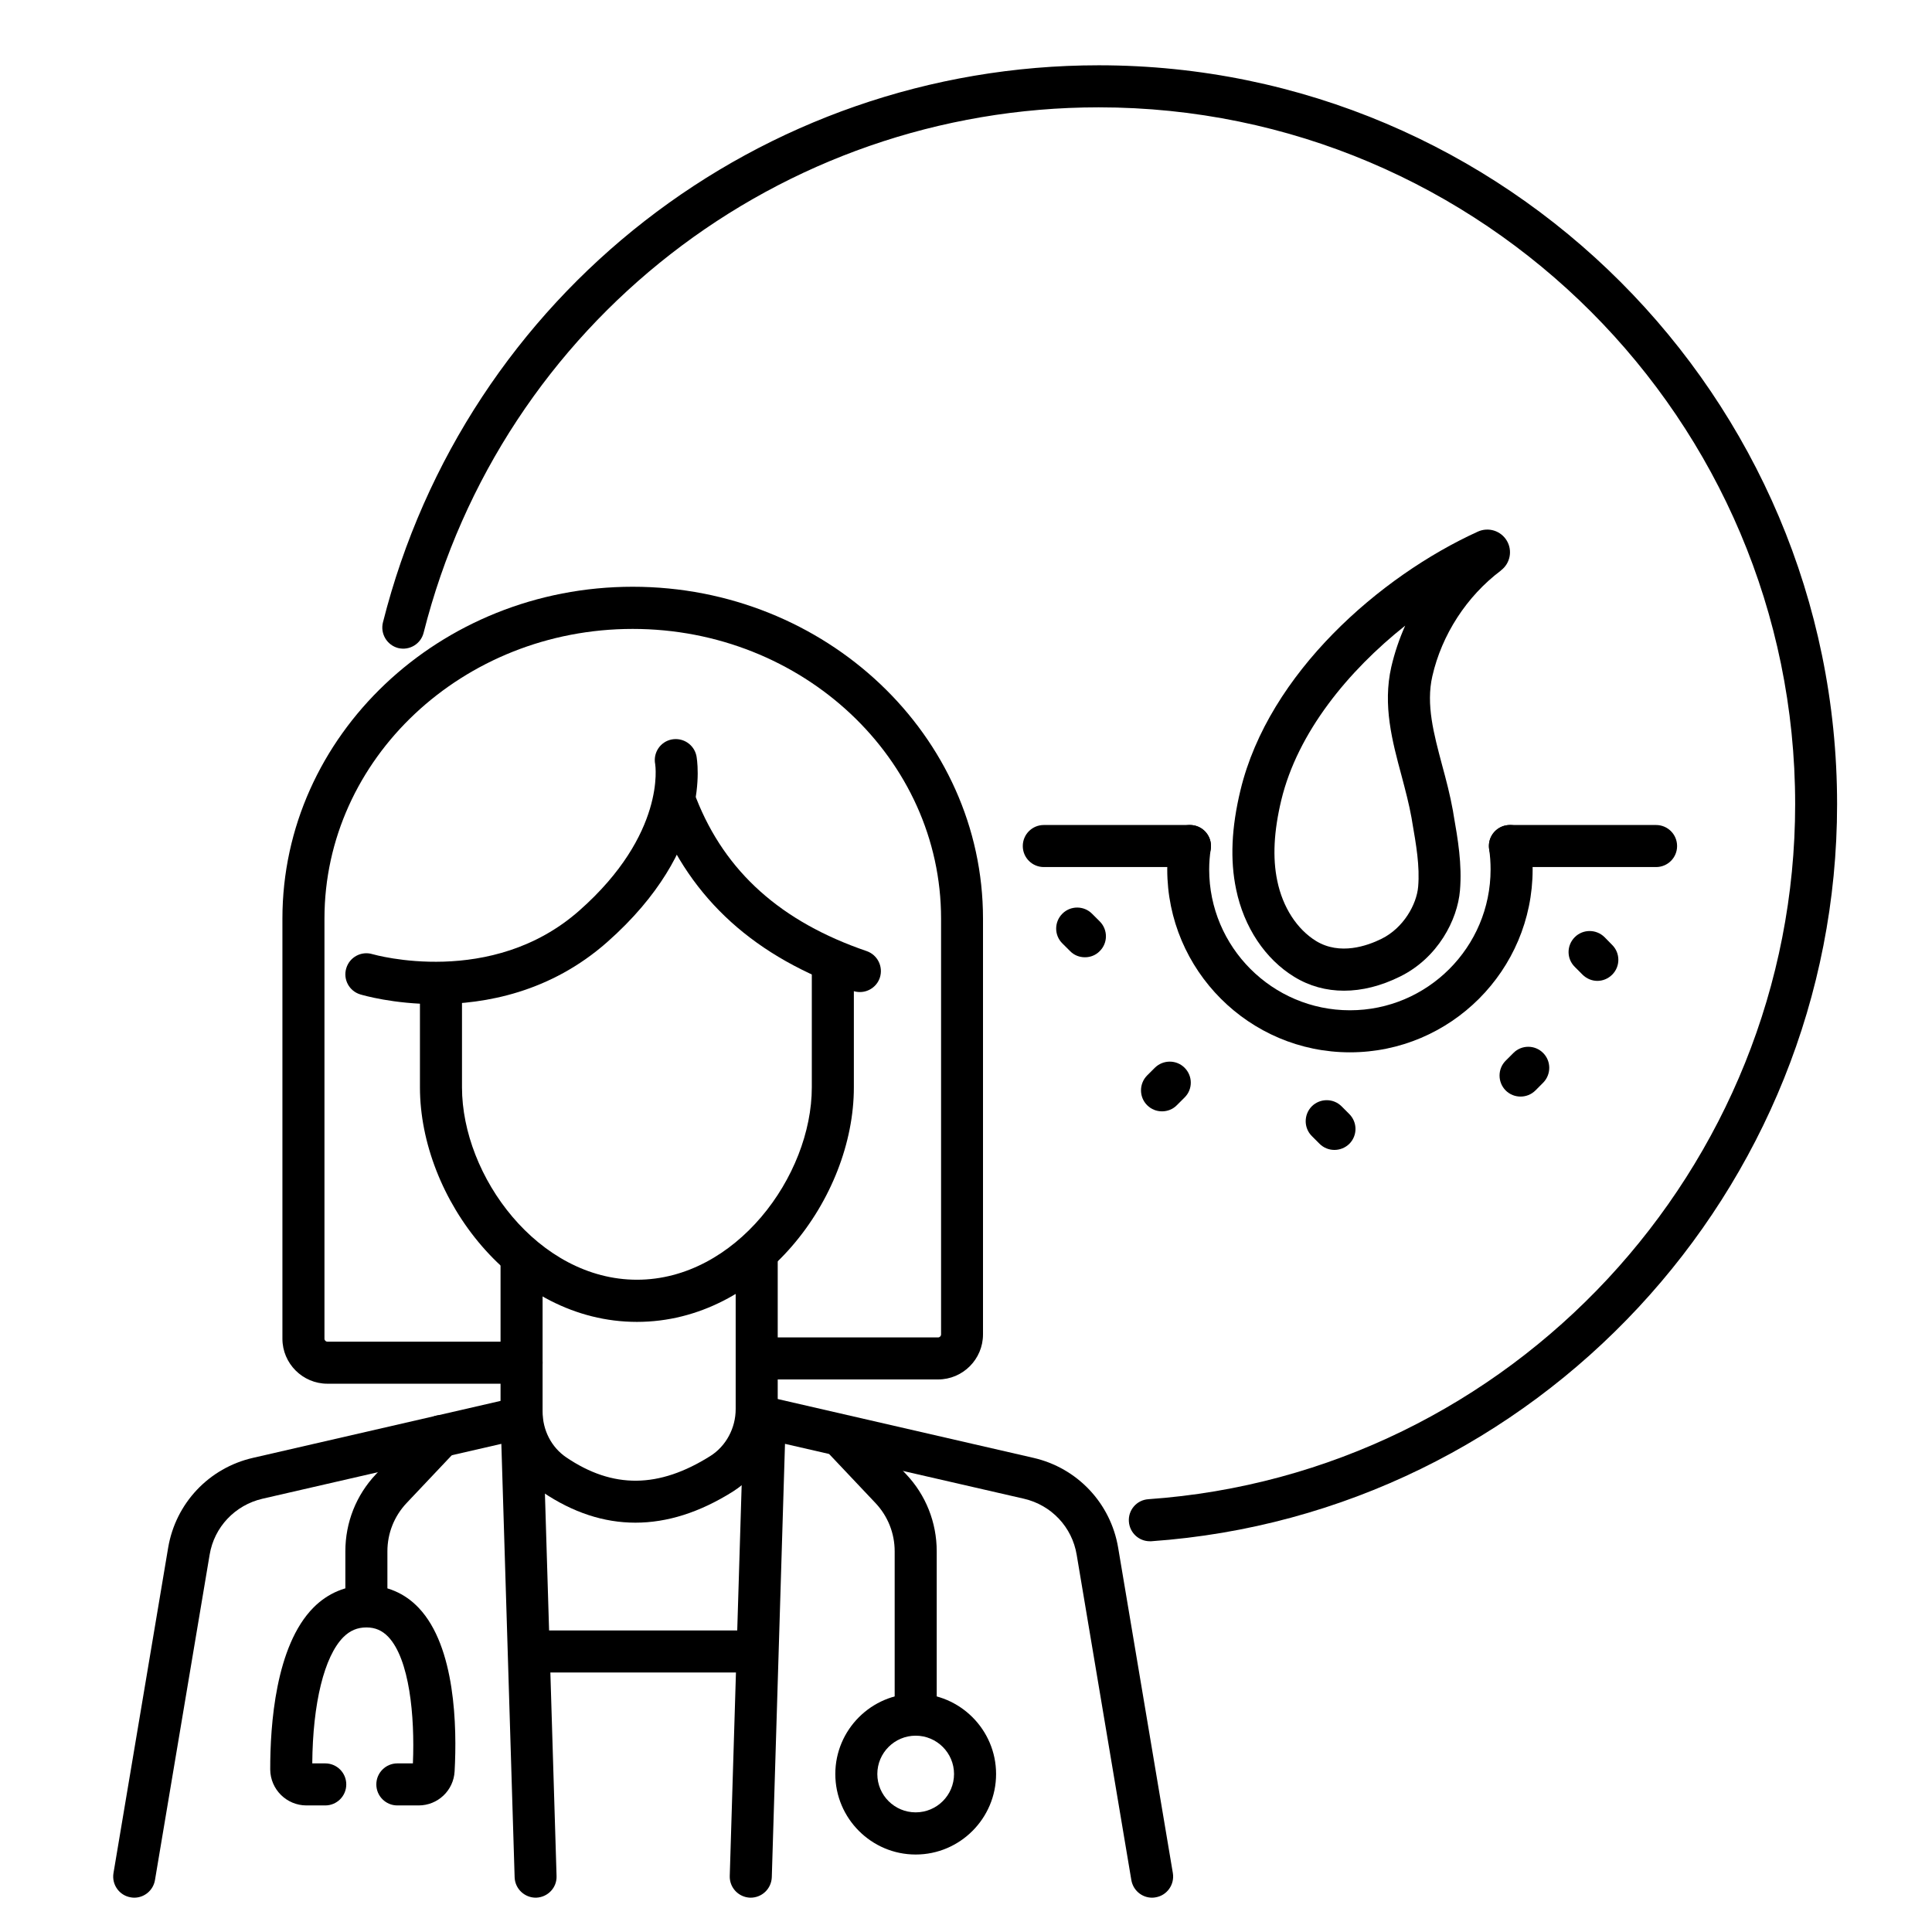 <svg xmlns="http://www.w3.org/2000/svg" xmlns:xlink="http://www.w3.org/1999/xlink" width="90" zoomAndPan="magnify" viewBox="0 0 67.5 67.5" height="90" preserveAspectRatio="xMidYMid meet" version="1.0"><defs><clipPath id="a894f01016"><path d="M 3.891 48 L 20 48 L 20 66.309 L 3.891 66.309 Z M 3.891 48 " clip-rule="nonzero"/></clipPath><clipPath id="194158fef3"><path d="M 25 48 L 41 48 L 41 66.309 L 25 66.309 Z M 25 48 " clip-rule="nonzero"/></clipPath><clipPath id="939e227a9b"><path d="M 13 2.285 L 64.195 2.285 L 64.195 54 L 13 54 Z M 13 2.285 " clip-rule="nonzero"/></clipPath></defs><path fill="#000000" d="M 15.234 35.082 C 13.746 35.082 12.68 34.77 12.586 34.742 C 12.199 34.625 11.98 34.215 12.098 33.828 C 12.215 33.438 12.625 33.219 13.012 33.336 C 13.082 33.355 17.176 34.523 20.242 31.812 C 23.277 29.133 22.895 26.723 22.891 26.699 C 22.812 26.301 23.07 25.914 23.465 25.836 C 23.867 25.758 24.25 26.016 24.332 26.41 C 24.355 26.543 24.926 29.637 21.215 32.914 C 19.23 34.668 16.953 35.082 15.234 35.082 Z M 15.234 35.082 " fill-opacity="1" fill-rule="nonzero"/><path fill="#000000" d="M 30.043 34.66 C 29.965 34.66 29.883 34.648 29.805 34.621 C 26.383 33.453 24.145 31.43 22.961 28.441 C 22.812 28.062 22.996 27.637 23.375 27.488 C 23.75 27.336 24.18 27.523 24.328 27.898 C 25.34 30.465 27.289 32.207 30.281 33.23 C 30.664 33.363 30.867 33.781 30.738 34.164 C 30.633 34.469 30.348 34.66 30.043 34.66 Z M 30.043 34.66 " fill-opacity="1" fill-rule="nonzero"/><path fill="#000000" d="M 22.254 46.184 C 17.914 46.184 14.672 41.855 14.672 37.988 L 14.672 34.719 C 14.672 34.312 15 33.984 15.406 33.984 C 15.812 33.984 16.141 34.312 16.141 34.719 L 16.141 37.988 C 16.141 41.098 18.809 44.711 22.254 44.711 C 25.695 44.711 28.363 41.098 28.363 37.988 L 28.363 33.926 C 28.363 33.52 28.695 33.191 29.098 33.191 C 29.504 33.191 29.832 33.52 29.832 33.926 L 29.832 37.988 C 29.836 41.855 26.594 46.184 22.254 46.184 Z M 22.254 46.184 " fill-opacity="1" fill-rule="nonzero"/><path fill="#000000" d="M 18.223 48.344 L 11.438 48.344 C 10.574 48.344 9.867 47.637 9.867 46.773 L 9.867 32.094 C 9.867 25.703 15.359 20.5 22.105 20.5 C 28.855 20.5 34.344 25.703 34.344 32.094 L 34.344 46.621 C 34.344 47.488 33.641 48.195 32.773 48.195 L 26.844 48.195 C 26.438 48.195 26.109 47.863 26.109 47.461 C 26.109 47.055 26.438 46.727 26.844 46.727 L 32.773 46.727 C 32.832 46.727 32.879 46.68 32.879 46.621 L 32.879 32.094 C 32.879 26.512 28.047 21.973 22.105 21.973 C 16.168 21.973 11.336 26.512 11.336 32.094 L 11.336 46.773 C 11.336 46.828 11.383 46.875 11.438 46.875 L 18.223 46.875 C 18.629 46.875 18.957 47.203 18.957 47.609 C 18.957 48.016 18.629 48.344 18.223 48.344 Z M 18.223 48.344 " fill-opacity="1" fill-rule="nonzero"/><path fill="#000000" d="M 22.199 53.199 C 21.094 53.199 20.016 52.844 18.961 52.133 C 18.039 51.508 17.488 50.457 17.488 49.316 L 17.488 44.086 C 17.488 43.68 17.816 43.352 18.223 43.352 C 18.629 43.352 18.957 43.68 18.957 44.086 L 18.957 49.316 C 18.957 49.969 19.266 50.566 19.785 50.918 C 21.414 52.02 23.016 52.004 24.816 50.871 C 25.363 50.527 25.703 49.898 25.703 49.23 L 25.703 44.086 C 25.703 43.68 26.031 43.352 26.438 43.352 C 26.844 43.352 27.172 43.68 27.172 44.086 L 27.172 49.23 C 27.172 50.418 26.582 51.496 25.598 52.117 C 24.445 52.84 23.312 53.199 22.199 53.199 Z M 22.199 53.199 " fill-opacity="1" fill-rule="nonzero"/><g clip-path="url(#a894f01016)"><path fill="#000000" d="M 4.691 66.301 C 4.648 66.301 4.609 66.297 4.566 66.289 C 4.168 66.223 3.898 65.844 3.965 65.441 L 5.875 54.074 C 6.137 52.52 7.301 51.285 8.84 50.934 L 18.93 48.613 L 19.445 65.543 C 19.461 65.949 19.141 66.285 18.734 66.301 C 18.332 66.309 17.992 65.992 17.98 65.586 L 17.516 50.445 L 9.168 52.363 C 8.211 52.586 7.484 53.352 7.324 54.32 L 5.414 65.688 C 5.352 66.047 5.043 66.301 4.691 66.301 Z M 4.691 66.301 " fill-opacity="1" fill-rule="nonzero"/></g><g clip-path="url(#194158fef3)"><path fill="#000000" d="M 40.25 66.301 C 39.898 66.301 39.59 66.047 39.527 65.688 L 37.617 54.32 C 37.457 53.352 36.734 52.586 35.777 52.363 L 27.426 50.445 L 26.965 65.586 C 26.949 65.992 26.617 66.309 26.207 66.301 C 25.801 66.285 25.484 65.949 25.496 65.543 L 26.012 48.613 L 36.105 50.934 C 37.641 51.285 38.805 52.52 39.066 54.074 L 40.977 65.441 C 41.043 65.844 40.773 66.223 40.375 66.289 C 40.332 66.297 40.293 66.301 40.25 66.301 Z M 40.25 66.301 " fill-opacity="1" fill-rule="nonzero"/></g><path fill="#000000" d="M 26.23 58.434 L 18.715 58.434 C 18.309 58.434 17.98 58.105 17.98 57.699 C 17.98 57.293 18.309 56.965 18.715 56.965 L 26.23 56.965 C 26.633 56.965 26.965 57.293 26.965 57.699 C 26.965 58.105 26.633 58.434 26.23 58.434 Z M 26.23 58.434 " fill-opacity="1" fill-rule="nonzero"/><path fill="#000000" d="M 12.801 56.441 C 12.395 56.441 12.066 56.113 12.066 55.707 L 12.066 54.199 C 12.066 53.191 12.445 52.234 13.137 51.504 L 14.871 49.672 C 15.152 49.375 15.617 49.363 15.91 49.641 C 16.207 49.922 16.219 50.387 15.938 50.68 L 14.203 52.516 C 13.773 52.973 13.535 53.57 13.535 54.199 L 13.535 55.707 C 13.535 56.113 13.207 56.441 12.801 56.441 Z M 12.801 56.441 " fill-opacity="1" fill-rule="nonzero"/><path fill="#000000" d="M 31.992 60.238 C 31.586 60.238 31.258 59.906 31.258 59.504 L 31.258 54.199 C 31.258 53.57 31.02 52.973 30.59 52.516 L 28.855 50.68 C 28.574 50.387 28.586 49.922 28.883 49.641 C 29.176 49.363 29.641 49.375 29.922 49.672 L 31.656 51.504 C 32.348 52.234 32.727 53.191 32.727 54.199 L 32.727 59.504 C 32.727 59.906 32.398 60.238 31.992 60.238 Z M 31.992 60.238 " fill-opacity="1" fill-rule="nonzero"/><path fill="#000000" d="M 14.625 63.078 L 13.883 63.078 C 13.477 63.078 13.148 62.75 13.148 62.344 C 13.148 61.938 13.477 61.609 13.883 61.609 L 14.426 61.609 C 14.496 59.945 14.305 57.969 13.566 57.188 C 13.352 56.965 13.109 56.859 12.801 56.859 C 12.484 56.859 12.227 56.969 11.996 57.199 C 11.328 57.871 10.926 59.512 10.91 61.609 L 11.363 61.609 C 11.77 61.609 12.098 61.938 12.098 62.344 C 12.098 62.75 11.77 63.078 11.363 63.078 L 10.707 63.078 C 10.012 63.078 9.445 62.516 9.441 61.82 C 9.438 60.281 9.625 57.5 10.953 56.164 C 11.457 55.656 12.098 55.391 12.801 55.391 C 13.508 55.391 14.141 55.66 14.629 56.176 C 15.914 57.531 15.969 60.336 15.883 61.887 C 15.848 62.555 15.297 63.078 14.625 63.078 Z M 14.625 63.078 " fill-opacity="1" fill-rule="nonzero"/><path fill="#000000" d="M 31.992 64.793 C 30.445 64.793 29.184 63.531 29.184 61.98 C 29.184 60.434 30.445 59.172 31.992 59.172 C 33.539 59.172 34.801 60.434 34.801 61.98 C 34.801 63.531 33.539 64.793 31.992 64.793 Z M 31.992 60.641 C 31.254 60.641 30.652 61.242 30.652 61.98 C 30.652 62.723 31.254 63.32 31.992 63.32 C 32.73 63.32 33.332 62.723 33.332 61.98 C 33.332 61.242 32.73 60.641 31.992 60.641 Z M 31.992 60.641 " fill-opacity="1" fill-rule="nonzero"/><g clip-path="url(#939e227a9b)"><path fill="#000000" d="M 40.172 53.848 C 39.789 53.848 39.469 53.551 39.441 53.164 C 39.41 52.758 39.715 52.406 40.121 52.379 C 52.793 51.492 62.719 40.824 62.719 28.094 C 62.719 14.672 51.805 3.75 38.387 3.75 C 27.227 3.75 17.531 11.301 14.801 22.105 C 14.703 22.5 14.305 22.738 13.91 22.641 C 13.52 22.539 13.281 22.141 13.379 21.746 C 16.27 10.285 26.555 2.281 38.387 2.281 C 52.613 2.281 64.184 13.863 64.184 28.098 C 64.184 41.594 53.66 52.902 40.223 53.848 C 40.207 53.848 40.188 53.848 40.172 53.848 Z M 40.172 53.848 " fill-opacity="1" fill-rule="nonzero"/></g><path fill="#000000" d="M 57.859 30.293 L 52.754 30.293 C 52.348 30.293 52.02 29.965 52.02 29.559 C 52.02 29.152 52.348 28.824 52.754 28.824 L 57.859 28.824 C 58.266 28.824 58.594 29.152 58.594 29.559 C 58.594 29.965 58.266 30.293 57.859 30.293 Z M 57.859 30.293 " fill-opacity="1" fill-rule="nonzero"/><path fill="#000000" d="M 41.574 30.293 L 36.469 30.293 C 36.062 30.293 35.734 29.965 35.734 29.559 C 35.734 29.152 36.062 28.824 36.469 28.824 L 41.574 28.824 C 41.98 28.824 42.309 29.152 42.309 29.559 C 42.309 29.965 41.98 30.293 41.574 30.293 Z M 41.574 30.293 " fill-opacity="1" fill-rule="nonzero"/><path fill="#000000" d="M 47.164 36.766 C 43.645 36.766 40.781 33.898 40.781 30.375 C 40.781 30.062 40.801 29.75 40.848 29.445 C 40.91 29.047 41.285 28.77 41.684 28.832 C 42.086 28.891 42.359 29.266 42.301 29.668 C 42.266 29.898 42.246 30.137 42.246 30.375 C 42.246 33.09 44.453 35.297 47.164 35.297 C 49.875 35.297 52.078 33.09 52.078 30.375 C 52.078 30.137 52.062 29.898 52.027 29.668 C 51.965 29.266 52.242 28.891 52.645 28.832 C 53.043 28.77 53.418 29.047 53.48 29.445 C 53.523 29.75 53.547 30.062 53.547 30.375 C 53.547 33.898 50.684 36.766 47.164 36.766 Z M 47.164 36.766 " fill-opacity="1" fill-rule="nonzero"/><path fill="#000000" d="M 46.957 34.613 C 46.336 34.613 45.746 34.453 45.219 34.129 C 44.203 33.508 43.461 32.395 43.188 31.074 C 42.973 30.051 43.023 28.918 43.34 27.605 C 44.324 23.523 48.215 20.129 51.633 18.574 C 52.004 18.406 52.438 18.543 52.645 18.891 C 52.852 19.238 52.762 19.688 52.438 19.93 L 52.438 19.934 C 51.242 20.832 50.371 22.18 50.043 23.625 C 49.816 24.613 50.094 25.641 50.383 26.727 C 50.523 27.242 50.664 27.777 50.762 28.324 L 50.785 28.465 C 50.934 29.316 51.086 30.195 51.008 31.113 C 50.922 32.137 50.238 33.465 48.918 34.117 C 48.25 34.449 47.586 34.613 46.957 34.613 Z M 49.094 21.859 C 47.102 23.441 45.336 25.59 44.766 27.953 C 44.504 29.047 44.457 29.969 44.625 30.773 C 44.816 31.699 45.312 32.465 45.984 32.879 C 46.816 33.383 47.77 33.047 48.266 32.801 C 49.035 32.422 49.492 31.602 49.547 30.984 C 49.609 30.258 49.477 29.512 49.34 28.719 L 49.316 28.574 C 49.23 28.094 49.102 27.613 48.969 27.109 C 48.641 25.895 48.305 24.641 48.609 23.301 C 48.723 22.809 48.887 22.324 49.094 21.859 Z M 51.996 19.344 L 52 19.344 Z M 51.996 19.344 " fill-opacity="1" fill-rule="nonzero"/><path fill="#000000" d="M 37.906 33.445 C 37.715 33.445 37.527 33.375 37.387 33.23 L 37.117 32.961 C 36.828 32.676 36.828 32.211 37.117 31.922 C 37.402 31.637 37.867 31.637 38.152 31.922 L 38.422 32.191 C 38.711 32.48 38.711 32.945 38.422 33.23 C 38.281 33.375 38.094 33.445 37.906 33.445 Z M 37.906 33.445 " fill-opacity="1" fill-rule="nonzero"/><path fill="#000000" d="M 46.621 40.176 C 46.434 40.176 46.246 40.105 46.102 39.961 L 45.832 39.691 C 45.547 39.406 45.547 38.941 45.832 38.652 C 46.121 38.367 46.586 38.367 46.871 38.652 L 47.141 38.922 C 47.43 39.211 47.43 39.676 47.141 39.965 C 46.996 40.105 46.809 40.176 46.621 40.176 Z M 46.621 40.176 " fill-opacity="1" fill-rule="nonzero"/><path fill="#000000" d="M 55.809 34.27 C 55.621 34.27 55.434 34.195 55.289 34.051 L 55.02 33.781 C 54.73 33.496 54.73 33.031 55.02 32.742 C 55.305 32.457 55.77 32.457 56.059 32.742 L 56.328 33.016 C 56.613 33.301 56.613 33.766 56.328 34.051 C 56.184 34.195 55.996 34.27 55.809 34.27 Z M 55.809 34.27 " fill-opacity="1" fill-rule="nonzero"/><path fill="#000000" d="M 40.598 38.828 C 40.41 38.828 40.223 38.758 40.078 38.613 C 39.793 38.328 39.793 37.863 40.078 37.574 L 40.348 37.305 C 40.637 37.02 41.102 37.02 41.387 37.305 C 41.676 37.594 41.676 38.059 41.387 38.344 L 41.117 38.613 C 40.977 38.758 40.785 38.828 40.598 38.828 Z M 40.598 38.828 " fill-opacity="1" fill-rule="nonzero"/><path fill="#000000" d="M 53.125 38.312 C 52.938 38.312 52.75 38.242 52.605 38.098 C 52.32 37.809 52.32 37.344 52.605 37.059 L 52.875 36.789 C 53.16 36.5 53.629 36.5 53.914 36.789 C 54.199 37.074 54.199 37.539 53.914 37.828 L 53.645 38.098 C 53.5 38.242 53.312 38.312 53.125 38.312 Z M 53.125 38.312 " fill-opacity="1" fill-rule="nonzero"/></svg>
